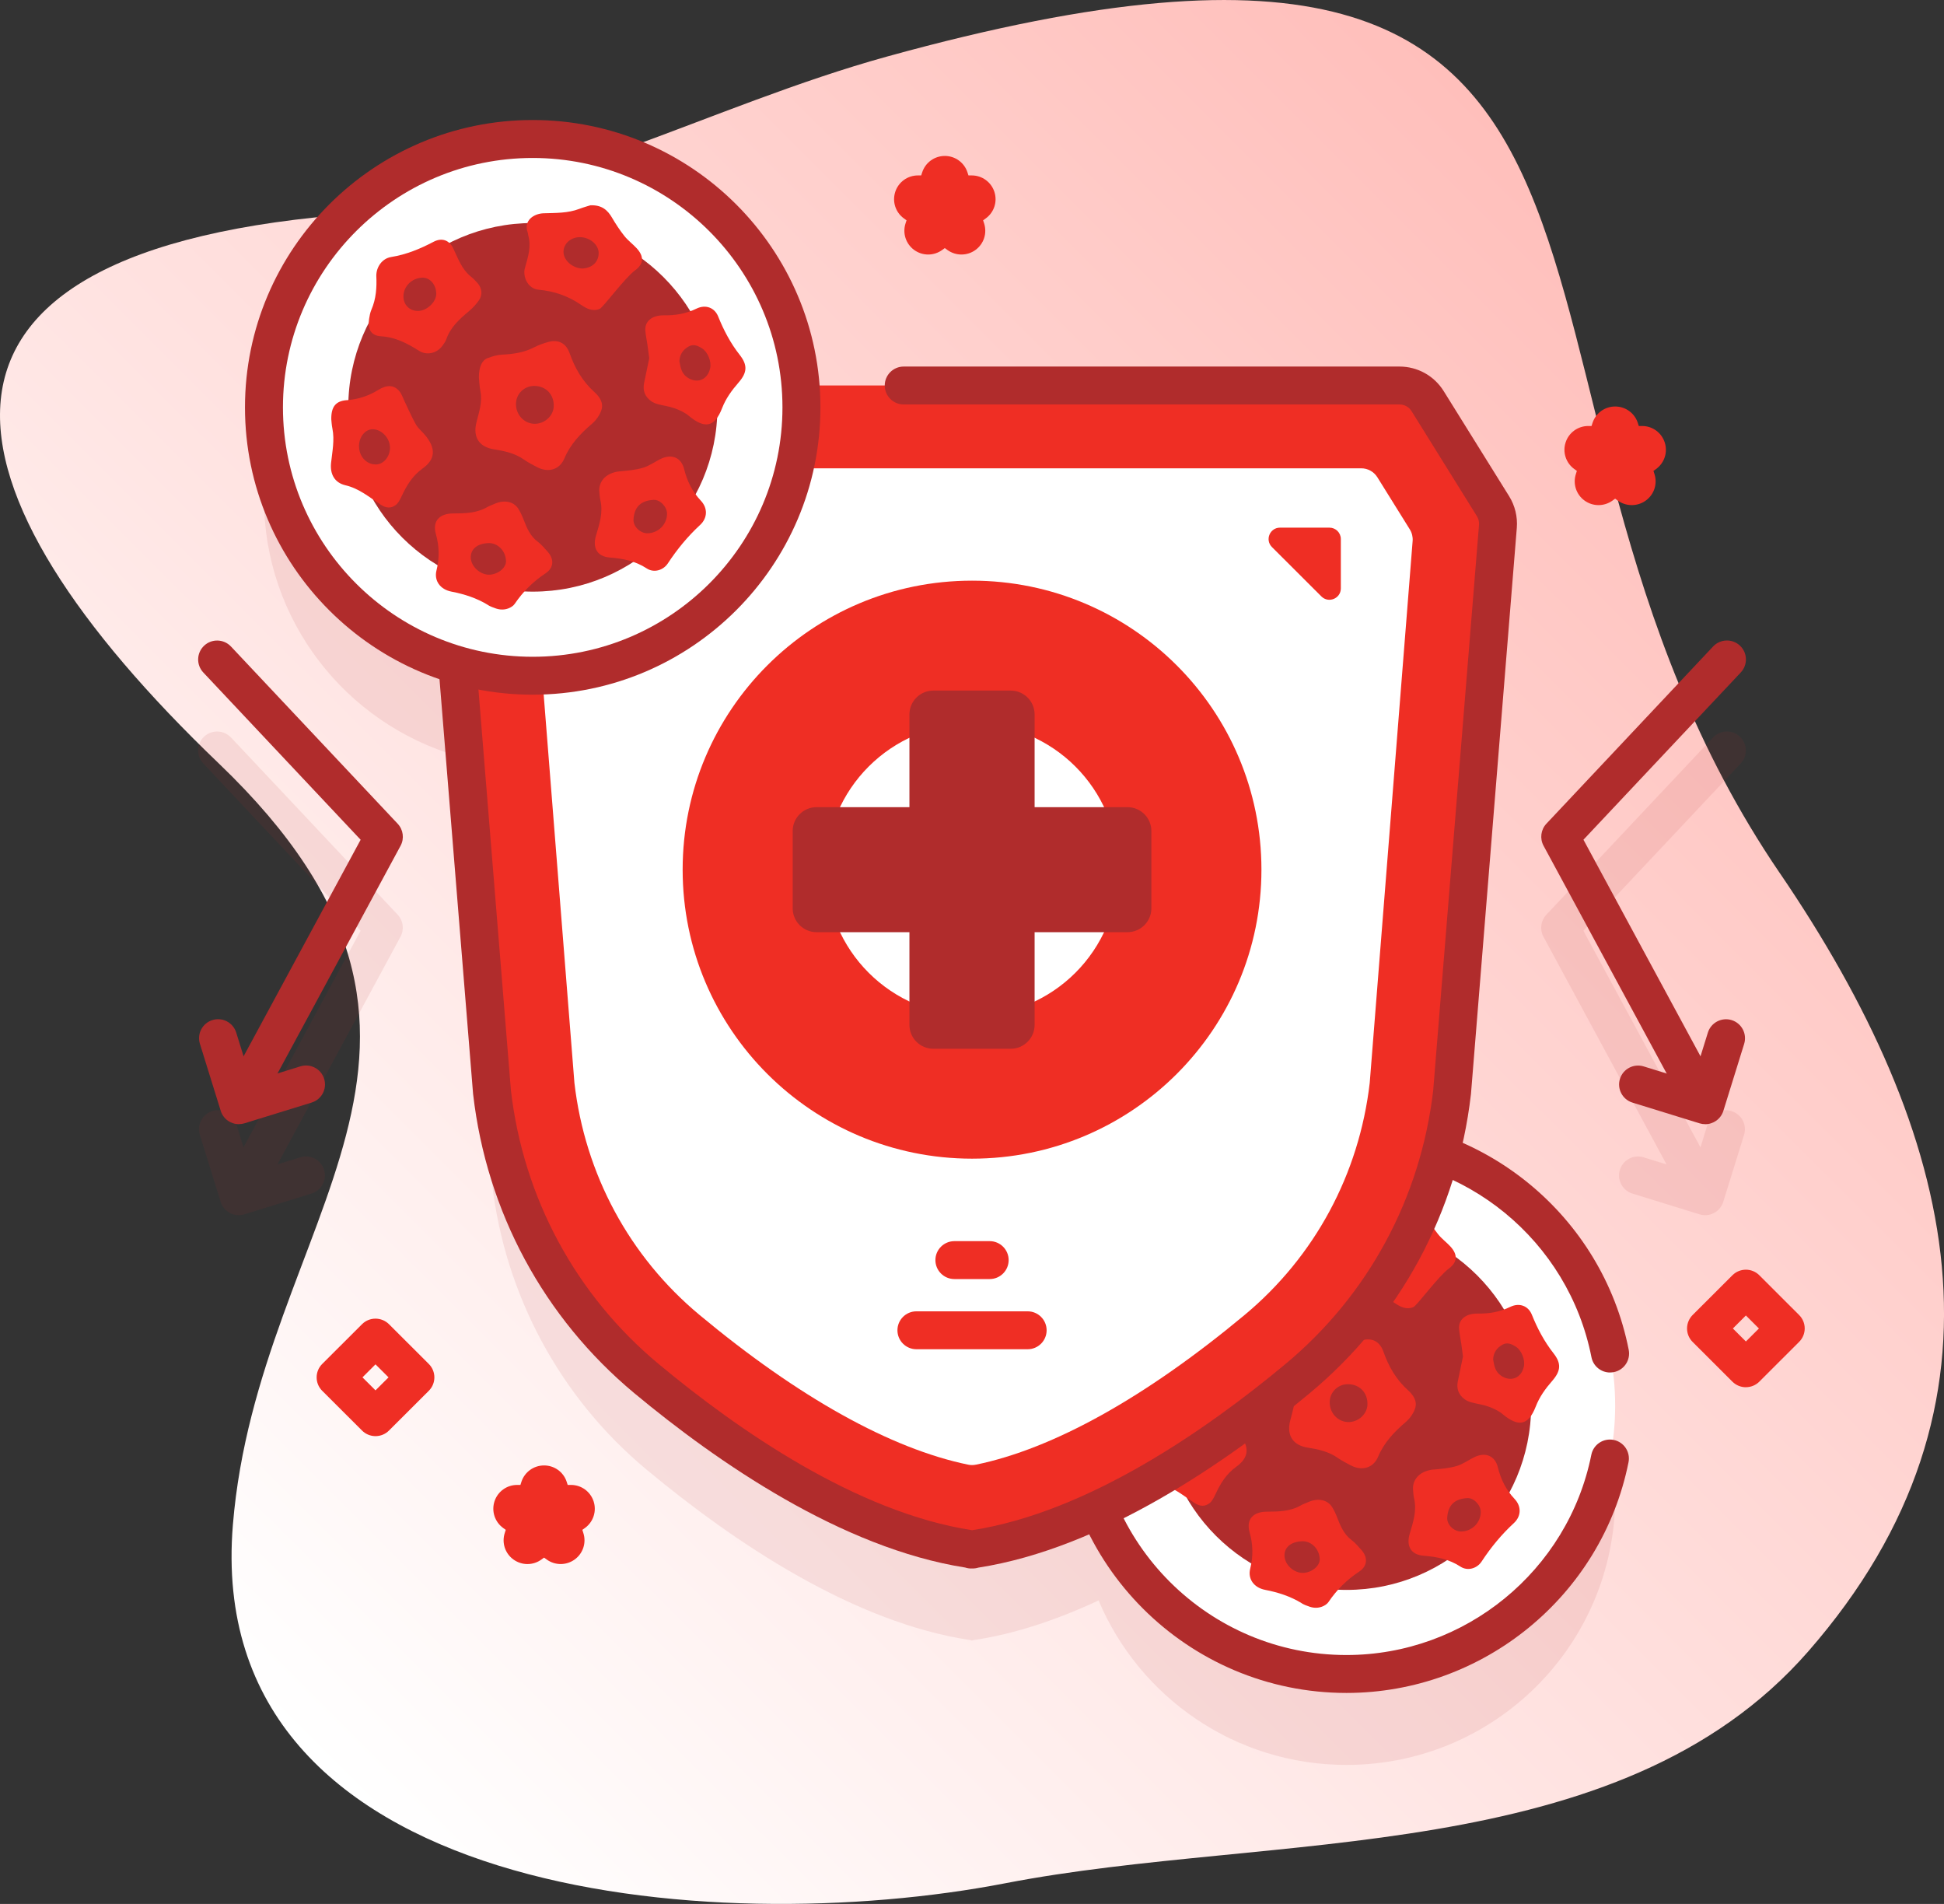 <svg width="96" height="94" viewBox="0 0 96 94" fill="none" xmlns="http://www.w3.org/2000/svg">
<rect x="0" y="0" width="96" height="94" fill="#333333" stroke="none"/>
<g clip-path="url(#clip0_358_7111)">
<path d="M87.889 43.103C71.185 18.591 86.275 -8.94 43.808 2.791C35.072 5.204 26.835 9.903 17.794 10.54C-6.294 12.238 -3.142 24.338 10.808 37.695C25.399 51.665 12.741 60.104 11.5 75.288C9.99 93.731 35.19 95.777 49.65 92.978C62.826 90.429 79.935 92.235 89.286 81.544C100.039 69.249 96.613 55.902 87.891 43.103H87.889Z" fill="url(#paint0_linear_358_7111)"/>
<g opacity="0.1">
<path d="M71.128 61.472C71.391 60.476 71.584 59.456 71.704 58.421L73.967 30.48C73.995 30.131 73.911 29.781 73.725 29.484L70.495 24.295C70.196 23.814 69.669 23.523 69.103 23.523H39.531C38.98 16.711 33.272 11.354 26.306 11.354C18.977 11.354 13.035 17.286 13.035 24.603C13.035 30.631 17.068 35.717 22.588 37.324L24.298 58.421C24.936 63.932 27.653 68.999 31.92 72.551C36.264 76.167 42.167 80.125 47.959 80.98V80.993C47.974 80.992 47.987 80.99 48.002 80.986C48.017 80.988 48.03 80.99 48.045 80.993V80.98C50.124 80.673 52.219 79.964 54.251 79.015C56.26 83.786 60.983 87.137 66.491 87.137C73.821 87.137 79.763 81.205 79.763 73.887C79.763 68.198 76.172 63.35 71.13 61.47L71.128 61.472Z" fill="#B02C2C"/>
<path d="M11.404 36.41C11.05 36.034 10.455 36.015 10.079 36.369C9.702 36.723 9.683 37.314 10.037 37.692L17.807 45.952L12.025 56.646L11.661 55.472C11.507 54.978 10.982 54.703 10.487 54.855C9.992 55.008 9.717 55.532 9.869 56.027L10.896 59.336C11.022 59.739 11.391 59.995 11.792 59.995C11.884 59.995 11.978 59.982 12.07 59.952L15.385 58.926C15.88 58.773 16.155 58.249 16.003 57.755C15.852 57.26 15.325 56.985 14.832 57.137L13.701 57.487L19.78 46.245C19.971 45.892 19.915 45.454 19.639 45.16L11.406 36.408L11.404 36.41Z" fill="#B02C2C"/>
<path d="M85.512 54.855C85.017 54.701 84.492 54.978 84.338 55.472L83.974 56.646L78.192 45.952L85.962 37.692C86.316 37.316 86.297 36.723 85.921 36.369C85.544 36.015 84.949 36.034 84.595 36.41L76.362 45.162C76.086 45.456 76.028 45.892 76.219 46.247L82.298 57.489L81.167 57.139C80.672 56.985 80.147 57.262 79.994 57.756C79.84 58.251 80.117 58.775 80.612 58.928L83.927 59.954C84.019 59.982 84.113 59.997 84.205 59.997C84.604 59.997 84.975 59.739 85.099 59.338L86.127 56.029C86.281 55.534 86.003 55.01 85.508 54.858L85.512 54.855Z" fill="#B02C2C"/>
</g>
<path d="M66.49 82.646C73.82 82.646 79.761 76.714 79.761 69.396C79.761 62.079 73.82 56.147 66.49 56.147C59.16 56.147 53.219 62.079 53.219 69.396C53.219 76.714 59.16 82.646 66.49 82.646Z" fill="white"/>
<path d="M66.49 83.583C58.654 83.583 52.281 77.218 52.281 69.397C52.281 68.88 52.701 68.461 53.219 68.461C53.736 68.461 54.156 68.88 54.156 69.397C54.156 76.187 59.689 81.711 66.49 81.711C72.349 81.711 77.436 77.553 78.584 71.825C78.685 71.318 79.178 70.99 79.686 71.091C80.194 71.192 80.522 71.686 80.421 72.192C79.099 78.792 73.24 83.583 66.49 83.583Z" fill="#B02C2C"/>
<path d="M79.508 67.763C79.07 67.763 78.678 67.454 78.59 67.006C77.457 61.255 72.368 57.081 66.49 57.081C65.973 57.081 65.553 56.662 65.553 56.145C65.553 55.628 65.973 55.209 66.49 55.209C73.263 55.209 79.126 60.018 80.431 66.645C80.53 67.152 80.2 67.645 79.692 67.744C79.63 67.755 79.57 67.761 79.51 67.761L79.508 67.763Z" fill="#B02C2C"/>
<path d="M66.497 78.496C71.531 78.496 75.612 74.422 75.612 69.397C75.612 64.371 71.531 60.297 66.497 60.297C61.464 60.297 57.383 64.371 57.383 69.397C57.383 74.422 61.464 78.496 66.497 78.496Z" fill="#B02C2C"/>
<path d="M64.268 66.967C64.489 66.88 64.731 66.807 64.967 66.796C65.526 66.77 66.064 66.693 66.57 66.431C66.79 66.317 67.03 66.235 67.268 66.169C67.767 66.032 68.144 66.24 68.316 66.731C68.573 67.465 68.95 68.118 69.537 68.644C69.797 68.878 70.002 69.185 69.88 69.542C69.795 69.79 69.619 70.037 69.42 70.207C68.85 70.694 68.352 71.214 68.054 71.924C67.815 72.485 67.253 72.635 66.707 72.349C66.486 72.233 66.261 72.118 66.057 71.976C65.609 71.662 65.095 71.553 64.574 71.471C63.85 71.356 63.535 70.871 63.709 70.158C63.833 69.653 64.017 69.149 63.91 68.608C63.859 68.348 63.852 68.079 63.835 67.918C63.833 67.403 63.981 67.077 64.268 66.965V66.967ZM65.665 69.179C65.638 69.737 66.044 70.19 66.563 70.209C67.064 70.226 67.515 69.823 67.528 69.346C67.545 68.771 67.159 68.357 66.591 68.339C66.077 68.329 65.687 68.721 65.667 69.179H65.665Z" fill="#EF2E24"/>
<path d="M64.279 79.151C63.72 78.811 63.12 78.618 62.48 78.494C61.92 78.388 61.612 77.951 61.738 77.45C61.892 76.843 61.877 76.246 61.71 75.656C61.517 74.973 61.931 74.636 62.554 74.634C63.146 74.632 63.724 74.623 64.254 74.314C64.361 74.252 64.483 74.217 64.596 74.164C65.064 73.951 65.539 74.033 65.773 74.391C65.884 74.561 65.968 74.75 66.041 74.941C66.202 75.359 66.373 75.761 66.754 76.042C66.924 76.167 67.059 76.341 67.206 76.497C67.554 76.868 67.55 77.309 67.121 77.592C66.506 77.996 66.011 78.494 65.599 79.101C65.563 79.153 65.514 79.196 65.458 79.234C65.231 79.387 64.944 79.417 64.684 79.329C64.534 79.279 64.397 79.228 64.275 79.153L64.279 79.151ZM63.433 76.834C63.456 77.27 63.915 77.676 64.363 77.656C64.785 77.637 65.179 77.311 65.171 76.985C65.16 76.478 64.762 76.074 64.294 76.094C63.74 76.119 63.41 76.401 63.433 76.832V76.834Z" fill="#EF2E24"/>
<path d="M70.798 72.555C71.177 72.519 71.563 72.487 71.925 72.382C72.227 72.295 72.497 72.098 72.782 71.954C73.337 71.673 73.825 71.858 73.969 72.446C74.115 73.04 74.37 73.554 74.792 74.002C75.139 74.369 75.128 74.857 74.758 75.198C74.143 75.765 73.622 76.4 73.165 77.096C72.934 77.446 72.471 77.575 72.122 77.347C71.561 76.978 70.941 76.859 70.298 76.808C69.653 76.757 69.443 76.308 69.613 75.731C69.782 75.159 69.975 74.595 69.833 73.983C69.795 73.828 69.793 73.665 69.775 73.496C69.775 72.974 70.176 72.611 70.796 72.551L70.798 72.555ZM72.462 73.963C71.837 74 71.511 74.298 71.468 74.925C71.443 75.277 71.8 75.612 72.147 75.612C72.686 75.612 73.121 75.181 73.123 74.648C73.123 74.313 72.788 73.946 72.462 73.964V73.963Z" fill="#EF2E24"/>
<path d="M70.409 60.035C70.593 60.348 70.793 60.653 71.018 60.937C71.194 61.158 71.431 61.33 71.624 61.54C71.991 61.937 71.98 62.315 71.549 62.63C71.044 62.996 69.972 64.459 69.801 64.531C69.445 64.685 69.134 64.511 68.853 64.318C68.224 63.889 67.531 63.654 66.781 63.588C66.233 63.539 65.989 62.922 66.104 62.521C66.254 61.993 66.432 61.462 66.269 60.898C66.256 60.855 66.259 60.808 66.244 60.767C66.023 60.17 66.55 59.829 67.026 59.814C67.623 59.795 68.222 59.814 68.796 59.595C69.002 59.517 69.218 59.458 69.34 59.419C69.903 59.398 70.188 59.655 70.411 60.037L70.409 60.035Z" fill="#EF2E24"/>
<path d="M72.154 66.302C72.122 66.074 72.073 65.846 72.053 65.615C72.013 65.16 72.368 64.844 72.972 64.853C73.538 64.863 74.061 64.775 74.577 64.524C75.034 64.301 75.473 64.475 75.647 64.908C75.921 65.589 76.257 66.227 76.714 66.81C77.112 67.315 77.08 67.684 76.656 68.172C76.32 68.558 76.03 68.953 75.84 69.442C75.475 70.383 74.984 70.469 74.198 69.814C73.999 69.649 73.748 69.533 73.502 69.445C73.236 69.348 72.945 69.314 72.67 69.239C72.552 69.208 72.432 69.159 72.334 69.088C72.03 68.869 71.916 68.566 71.991 68.197C72.075 67.777 72.165 67.36 72.246 66.972C72.212 66.725 72.186 66.512 72.156 66.3L72.154 66.302ZM74.119 67.916C74.607 68.251 75.135 68.039 75.254 67.457C75.321 67.12 75.133 66.658 74.843 66.478C74.64 66.353 74.427 66.257 74.19 66.392C73.917 66.547 73.752 66.776 73.735 67.115C73.785 67.409 73.83 67.718 74.121 67.916H74.119Z" fill="#EF2E24"/>
<path d="M57.303 69.045C57.867 69.002 58.379 68.837 58.861 68.54C59.298 68.27 59.635 68.291 59.898 68.59C60.016 68.725 60.07 68.914 60.153 69.081C60.342 69.47 60.511 69.869 60.723 70.243C60.835 70.44 61.028 70.589 61.176 70.767C61.717 71.419 61.694 71.954 61.056 72.411C60.562 72.765 60.267 73.244 60.022 73.775C59.977 73.873 59.928 73.968 59.87 74.058C59.832 74.116 59.785 74.174 59.729 74.215C59.504 74.386 59.264 74.384 58.986 74.202C58.43 73.839 57.923 73.401 57.241 73.242C56.708 73.117 56.474 72.695 56.532 72.139C56.592 71.574 56.714 71.012 56.598 70.438C56.562 70.264 56.555 70.084 56.543 69.989C56.534 69.367 56.763 69.082 57.301 69.041L57.303 69.045Z" fill="#EF2E24"/>
<path d="M73.728 24.993L70.498 19.803C70.2 19.322 69.673 19.032 69.106 19.032H26.896C26.33 19.032 25.803 19.324 25.505 19.803L22.276 24.993C22.091 25.29 22.006 25.639 22.035 25.988L24.298 53.93C24.935 59.441 27.652 64.508 31.92 68.06C36.264 71.676 42.166 75.634 47.958 76.489V76.502C47.973 76.5 47.986 76.499 48.002 76.495C48.017 76.497 48.03 76.499 48.045 76.502V76.489C53.837 75.634 59.739 71.674 64.083 68.06C68.351 64.508 71.07 59.439 71.705 53.93L73.968 25.988C73.996 25.639 73.912 25.29 73.727 24.993H73.728Z" fill="#EF2E24"/>
<path d="M47.958 77.439C47.859 77.439 47.759 77.424 47.667 77.392C41.562 76.433 35.416 72.188 31.319 68.779C26.861 65.067 24.035 59.833 23.366 54.037C23.366 54.026 23.364 54.016 23.362 54.005L21.099 26.064C21.058 25.549 21.442 25.098 21.957 25.055C22.473 25.014 22.925 25.397 22.968 25.912L25.231 53.837C25.848 59.146 28.438 63.942 32.521 67.339C36.446 70.606 42.309 74.672 48.003 75.548C53.697 74.672 59.561 70.606 63.485 67.339C67.569 63.94 70.156 59.146 70.775 53.837L73.038 25.912C73.049 25.764 73.014 25.613 72.935 25.487L69.706 20.298C69.577 20.092 69.356 19.969 69.112 19.969H44.628C44.111 19.969 43.691 19.549 43.691 19.033C43.691 18.516 44.111 18.097 44.628 18.097H69.106C70.002 18.097 70.82 18.55 71.294 19.31L74.525 24.499C74.814 24.963 74.949 25.519 74.904 26.064L72.641 54.005C72.641 54.016 72.641 54.026 72.637 54.037C71.968 59.833 69.144 65.067 64.683 68.779C60.583 72.192 54.425 76.445 48.314 77.396C48.215 77.427 48.108 77.441 48.003 77.437C47.988 77.437 47.973 77.437 47.956 77.437L47.958 77.439Z" fill="#B02C2C"/>
<path d="M48.188 72.313C48.064 72.339 47.937 72.339 47.813 72.313C43.999 71.531 39.432 68.989 34.542 64.919C31.081 62.038 28.887 57.968 28.366 53.46L26.247 26.704C26.232 26.506 26.279 26.305 26.386 26.137L27.989 23.563C28.159 23.288 28.461 23.121 28.786 23.121H67.221C67.546 23.121 67.846 23.288 68.018 23.563L69.621 26.137C69.726 26.307 69.775 26.506 69.76 26.704L67.641 53.46C67.12 57.968 64.926 62.038 61.465 64.919C56.573 68.99 52.006 71.533 48.192 72.313H48.188Z" fill="white"/>
<path d="M63.21 26.051H65.651C65.962 26.051 66.214 26.302 66.214 26.612V29.05C66.214 29.549 65.608 29.8 65.254 29.447L62.812 27.009C62.458 26.655 62.709 26.051 63.21 26.051Z" fill="#EF2E24"/>
<path d="M48.002 57.205C55.895 57.205 62.293 50.816 62.293 42.936C62.293 35.056 55.895 28.668 48.002 28.668C40.109 28.668 33.711 35.056 33.711 42.936C33.711 50.816 40.109 57.205 48.002 57.205Z" fill="#EF2E24"/>
<path d="M48.002 50.139C51.987 50.139 55.217 46.914 55.217 42.936C55.217 38.958 51.987 35.732 48.002 35.732C44.017 35.732 40.787 38.958 40.787 42.936C40.787 46.914 44.017 50.139 48.002 50.139Z" fill="white"/>
<path d="M55.678 39.851H51.092V35.272C51.092 34.623 50.563 34.095 49.913 34.095H46.09C45.439 34.095 44.91 34.623 44.91 35.272V39.851H40.324C39.673 39.851 39.145 40.379 39.145 41.029V44.846C39.145 45.495 39.673 46.023 40.324 46.023H44.91V50.602C44.91 51.252 45.439 51.779 46.09 51.779H49.913C50.563 51.779 51.092 51.252 51.092 50.602V46.023H55.678C56.329 46.023 56.858 45.495 56.858 44.846V41.029C56.858 40.379 56.331 39.851 55.678 39.851Z" fill="#B02C2C"/>
<path d="M48.873 63.149H47.131C46.613 63.149 46.193 62.73 46.193 62.213C46.193 61.697 46.613 61.277 47.131 61.277H48.873C49.39 61.277 49.81 61.697 49.81 62.213C49.81 62.73 49.39 63.149 48.873 63.149Z" fill="#EF2E24"/>
<path d="M50.748 66.614H45.256C44.738 66.614 44.318 66.195 44.318 65.678C44.318 65.162 44.738 64.742 45.256 64.742H50.748C51.265 64.742 51.685 65.162 51.685 65.678C51.685 66.195 51.265 66.614 50.748 66.614Z" fill="#EF2E24"/>
<path d="M11.931 55.234C11.781 55.234 11.627 55.199 11.487 55.122C11.031 54.877 10.861 54.31 11.108 53.855L17.809 41.46L10.039 33.201C9.685 32.825 9.704 32.231 10.081 31.878C10.457 31.524 11.052 31.543 11.406 31.919L19.639 40.67C19.915 40.964 19.973 41.401 19.782 41.756L12.76 54.744C12.591 55.057 12.267 55.236 11.935 55.236L11.931 55.234Z" fill="#B02C2C"/>
<path d="M11.794 55.502C11.395 55.502 11.024 55.244 10.9 54.843L9.872 51.533C9.719 51.039 9.996 50.515 10.491 50.362C10.986 50.208 11.511 50.485 11.665 50.979L12.415 53.396L14.836 52.647C15.331 52.494 15.856 52.771 16.008 53.265C16.161 53.759 15.884 54.283 15.389 54.435L12.074 55.459C11.982 55.487 11.888 55.5 11.796 55.5L11.794 55.502Z" fill="#B02C2C"/>
<path d="M84.071 55.234C83.737 55.234 83.415 55.056 83.246 54.742L76.224 41.754C76.033 41.4 76.089 40.962 76.365 40.668L84.598 31.917C84.952 31.541 85.546 31.522 85.923 31.876C86.3 32.23 86.319 32.821 85.965 33.199L78.195 41.458L84.896 53.853C85.141 54.308 84.973 54.875 84.517 55.12C84.376 55.197 84.223 55.233 84.073 55.233L84.071 55.234Z" fill="#B02C2C"/>
<path d="M84.208 55.502C84.116 55.502 84.022 55.489 83.93 55.461L80.615 54.437C80.121 54.284 79.845 53.76 79.997 53.267C80.15 52.773 80.675 52.498 81.169 52.65L83.589 53.398L84.339 50.982C84.493 50.487 85.018 50.212 85.513 50.364C86.008 50.517 86.284 51.042 86.132 51.536L85.104 54.846C84.979 55.246 84.609 55.504 84.21 55.504L84.208 55.502Z" fill="#B02C2C"/>
<path d="M26.306 33.36C33.636 33.36 39.578 27.428 39.578 20.11C39.578 12.793 33.636 6.86 26.306 6.86C18.977 6.86 13.035 12.793 13.035 20.11C13.035 27.428 18.977 33.36 26.306 33.36Z" fill="white"/>
<path d="M26.306 34.298C18.471 34.298 12.098 27.934 12.098 20.113C12.098 12.291 18.471 5.925 26.306 5.925C34.142 5.925 40.515 12.29 40.515 20.111C40.515 27.932 34.14 34.297 26.306 34.297V34.298ZM26.306 7.799C19.506 7.799 13.973 13.323 13.973 20.113C13.973 26.902 19.506 32.426 26.306 32.426C33.107 32.426 38.64 26.902 38.64 20.113C38.64 13.323 33.107 7.799 26.306 7.799Z" fill="#B02C2C"/>
<path d="M26.314 29.21C31.347 29.21 35.428 25.136 35.428 20.11C35.428 15.085 31.347 11.011 26.314 11.011C21.28 11.011 17.199 15.085 17.199 20.11C17.199 25.136 21.28 29.21 26.314 29.21Z" fill="#B02C2C"/>
<path d="M24.084 17.681C24.305 17.595 24.547 17.521 24.784 17.51C25.342 17.484 25.881 17.407 26.387 17.143C26.606 17.029 26.846 16.947 27.084 16.881C27.583 16.747 27.96 16.952 28.132 17.443C28.389 18.177 28.766 18.83 29.353 19.356C29.614 19.59 29.818 19.897 29.696 20.255C29.612 20.502 29.436 20.749 29.235 20.921C28.665 21.408 28.166 21.928 27.868 22.638C27.632 23.199 27.067 23.349 26.522 23.063C26.3 22.947 26.076 22.832 25.871 22.688C25.423 22.374 24.909 22.265 24.388 22.183C23.664 22.069 23.349 21.584 23.524 20.87C23.647 20.365 23.831 19.861 23.724 19.32C23.674 19.06 23.666 18.791 23.649 18.63C23.649 18.115 23.796 17.789 24.082 17.677L24.084 17.681ZM25.481 19.893C25.453 20.451 25.86 20.904 26.379 20.923C26.88 20.94 27.332 20.537 27.345 20.06C27.362 19.485 26.976 19.072 26.407 19.053C25.894 19.043 25.504 19.435 25.483 19.893H25.481Z" fill="#EF2E24"/>
<path d="M24.095 29.867C23.536 29.526 22.936 29.334 22.297 29.21C21.734 29.103 21.429 28.667 21.554 28.166C21.708 27.559 21.693 26.962 21.526 26.372C21.333 25.689 21.748 25.352 22.37 25.35C22.963 25.348 23.54 25.339 24.071 25.03C24.178 24.968 24.299 24.933 24.412 24.88C24.881 24.667 25.355 24.749 25.589 25.107C25.7 25.277 25.784 25.468 25.858 25.657C26.019 26.075 26.189 26.477 26.57 26.758C26.741 26.883 26.876 27.057 27.022 27.213C27.371 27.583 27.367 28.025 26.938 28.308C26.323 28.712 25.828 29.21 25.415 29.817C25.379 29.869 25.331 29.912 25.274 29.95C25.048 30.103 24.761 30.133 24.5 30.045C24.35 29.994 24.213 29.944 24.091 29.869L24.095 29.867ZM23.249 27.55C23.272 27.986 23.731 28.392 24.179 28.373C24.601 28.355 24.995 28.029 24.988 27.705C24.976 27.198 24.579 26.793 24.11 26.814C23.555 26.838 23.227 27.121 23.249 27.552V27.55Z" fill="#EF2E24"/>
<path d="M30.615 23.271C30.994 23.235 31.38 23.203 31.742 23.098C32.044 23.01 32.314 22.816 32.599 22.67C33.154 22.389 33.639 22.574 33.785 23.162C33.932 23.755 34.187 24.27 34.609 24.718C34.955 25.084 34.944 25.573 34.575 25.916C33.96 26.483 33.439 27.117 32.981 27.814C32.75 28.164 32.287 28.293 31.939 28.065C31.378 27.696 30.759 27.576 30.114 27.526C29.469 27.475 29.259 27.028 29.43 26.449C29.599 25.876 29.792 25.313 29.649 24.701C29.612 24.545 29.61 24.383 29.591 24.214C29.591 23.692 29.992 23.329 30.613 23.269L30.615 23.271ZM32.278 24.678C31.654 24.716 31.327 25.013 31.284 25.64C31.26 25.992 31.616 26.328 31.963 26.328C32.503 26.328 32.938 25.897 32.94 25.363C32.94 25.028 32.606 24.662 32.278 24.68V24.678Z" fill="#EF2E24"/>
<path d="M30.225 10.751C30.409 11.063 30.608 11.369 30.835 11.653C31.011 11.874 31.247 12.046 31.44 12.256C31.808 12.653 31.796 13.031 31.365 13.345C30.861 13.712 29.788 15.174 29.618 15.247C29.261 15.401 28.95 15.227 28.669 15.034C28.041 14.605 27.347 14.371 26.597 14.304C26.05 14.255 25.806 13.637 25.92 13.237C26.07 12.709 26.248 12.177 26.085 11.614C26.072 11.571 26.076 11.524 26.061 11.483C25.84 10.886 26.366 10.545 26.843 10.53C27.439 10.511 28.039 10.53 28.613 10.311C28.819 10.232 29.035 10.174 29.156 10.135C29.719 10.114 30.004 10.371 30.227 10.753L30.225 10.751ZM29.563 12.522C29.582 12.093 29.136 11.713 28.641 11.709C28.195 11.707 27.836 12.02 27.827 12.424C27.818 12.848 28.275 13.25 28.77 13.257C29.226 13.226 29.545 12.962 29.563 12.522Z" fill="#EF2E24"/>
<path d="M19.31 12.69C20.062 12.57 20.747 12.287 21.412 11.937C21.817 11.724 22.187 11.849 22.385 12.269C22.622 12.765 22.802 13.293 23.255 13.656C23.374 13.749 23.477 13.862 23.58 13.974C23.795 14.212 23.842 14.547 23.66 14.813C23.522 15.015 23.349 15.204 23.162 15.361C22.691 15.752 22.245 16.155 22.037 16.756C21.997 16.87 21.917 16.975 21.844 17.076C21.574 17.445 21.075 17.561 20.692 17.319C20.115 16.956 19.535 16.645 18.821 16.604C18.326 16.576 18.146 16.256 18.225 15.756C18.249 15.599 18.279 15.436 18.341 15.29C18.574 14.753 18.611 14.189 18.583 13.614C18.583 13.173 18.877 12.759 19.314 12.69H19.31ZM21.544 14.491C21.532 14.041 21.227 13.688 20.833 13.71C20.329 13.738 19.94 14.137 19.924 14.597C19.907 15.045 20.22 15.354 20.645 15.352C21.088 15.348 21.555 14.899 21.545 14.489L21.544 14.491Z" fill="#EF2E24"/>
<path d="M31.971 17.017C31.937 16.788 31.89 16.56 31.869 16.33C31.83 15.875 32.184 15.559 32.788 15.568C33.354 15.577 33.877 15.489 34.393 15.238C34.851 15.016 35.289 15.192 35.464 15.622C35.737 16.303 36.073 16.942 36.531 17.524C36.928 18.029 36.898 18.398 36.472 18.887C36.137 19.273 35.846 19.668 35.657 20.156C35.291 21.098 34.8 21.184 34.014 20.529C33.816 20.364 33.564 20.248 33.319 20.16C33.052 20.062 32.762 20.029 32.486 19.954C32.368 19.922 32.248 19.873 32.151 19.802C31.847 19.583 31.732 19.28 31.807 18.911C31.892 18.492 31.982 18.074 32.061 17.687C32.027 17.44 32.001 17.226 31.971 17.015V17.017ZM33.936 18.63C34.423 18.965 34.952 18.754 35.07 18.172C35.139 17.835 34.95 17.374 34.659 17.193C34.457 17.067 34.243 16.972 34.007 17.107C33.733 17.262 33.568 17.49 33.551 17.829C33.604 18.123 33.647 18.432 33.937 18.63H33.936Z" fill="#EF2E24"/>
<path d="M17.119 19.759C17.683 19.714 18.195 19.551 18.677 19.253C19.114 18.984 19.452 19.004 19.714 19.304C19.832 19.439 19.889 19.628 19.969 19.794C20.159 20.184 20.327 20.582 20.539 20.957C20.652 21.154 20.845 21.303 20.993 21.483C21.533 22.136 21.51 22.67 20.873 23.127C20.378 23.48 20.084 23.96 19.838 24.491C19.793 24.589 19.744 24.684 19.686 24.774C19.648 24.832 19.602 24.89 19.545 24.931C19.319 25.102 19.08 25.1 18.803 24.918C18.246 24.555 17.74 24.117 17.057 23.958C16.525 23.834 16.29 23.411 16.349 22.855C16.409 22.29 16.53 21.728 16.414 21.154C16.378 20.979 16.371 20.8 16.36 20.704C16.35 20.083 16.579 19.798 17.117 19.757L17.119 19.759ZM18.548 22.932C18.93 22.936 19.257 22.558 19.259 22.108C19.26 21.629 18.842 21.187 18.394 21.193C18.032 21.198 17.729 21.575 17.729 22.02C17.729 22.529 18.085 22.926 18.548 22.93V22.932Z" fill="#EF2E24"/>
<path d="M26.047 77.22C25.805 77.22 25.563 77.145 25.355 76.995C24.94 76.695 24.77 76.168 24.927 75.683L24.976 75.531L24.846 75.438C24.434 75.138 24.262 74.61 24.419 74.125C24.576 73.64 25.026 73.313 25.538 73.313H25.7L25.748 73.161C25.908 72.674 26.356 72.351 26.868 72.351C27.378 72.351 27.828 72.676 27.985 73.161L28.034 73.313H28.195C28.707 73.313 29.155 73.638 29.315 74.125C29.472 74.61 29.302 75.138 28.887 75.438L28.758 75.531L28.806 75.683C28.964 76.168 28.793 76.695 28.379 76.995C27.965 77.294 27.41 77.294 26.997 76.995L26.868 76.901L26.738 76.995C26.532 77.145 26.29 77.22 26.047 77.22Z" fill="#EF2E24"/>
<path d="M47.478 12.566C47.236 12.566 46.995 12.492 46.786 12.342L46.657 12.248L46.528 12.342C46.113 12.641 45.558 12.641 45.146 12.342C44.733 12.042 44.561 11.514 44.718 11.03L44.767 10.878L44.638 10.784C44.223 10.485 44.053 9.957 44.21 9.472C44.368 8.987 44.818 8.661 45.33 8.661H45.491L45.54 8.51C45.699 8.023 46.149 7.699 46.659 7.699C47.169 7.699 47.619 8.027 47.776 8.51L47.825 8.661H47.986C48.498 8.661 48.947 8.987 49.106 9.472C49.263 9.957 49.093 10.485 48.678 10.784L48.549 10.878L48.598 11.03C48.755 11.514 48.585 12.042 48.17 12.342C47.964 12.492 47.722 12.566 47.478 12.566Z" fill="#EF2E24"/>
<path d="M80.582 24.938C80.34 24.938 80.096 24.863 79.89 24.714L79.76 24.62L79.631 24.714C79.217 25.013 78.662 25.013 78.249 24.714C77.835 24.414 77.664 23.886 77.822 23.401L77.87 23.25L77.741 23.156C77.329 22.857 77.156 22.329 77.314 21.844C77.471 21.359 77.921 21.032 78.433 21.032H78.594L78.643 20.88C78.802 20.393 79.25 20.069 79.762 20.069C80.272 20.069 80.722 20.395 80.88 20.88L80.928 21.032H81.09C81.602 21.032 82.05 21.357 82.209 21.844C82.367 22.329 82.194 22.857 81.782 23.156L81.652 23.25L81.701 23.401C81.859 23.886 81.688 24.414 81.273 24.714C81.067 24.863 80.825 24.938 80.582 24.938Z" fill="#EF2E24"/>
<path d="M18.543 70.904C18.294 70.904 18.056 70.805 17.88 70.63L15.911 68.665C15.545 68.3 15.545 67.707 15.911 67.341L17.88 65.376C18.056 65.2 18.294 65.103 18.543 65.103C18.793 65.103 19.031 65.202 19.207 65.376L21.176 67.341C21.542 67.707 21.542 68.3 21.176 68.665L19.207 70.63C19.031 70.806 18.793 70.904 18.543 70.904ZM17.9 68.002L18.543 68.644L19.187 68.002L18.543 67.36L17.9 68.002Z" fill="#EF2E24"/>
<path d="M86.217 68.49C85.967 68.49 85.729 68.391 85.553 68.217L83.584 66.251C83.408 66.075 83.311 65.838 83.311 65.589C83.311 65.34 83.41 65.102 83.584 64.926L85.553 62.96C85.919 62.595 86.513 62.595 86.879 62.96L88.847 64.926C89.213 65.291 89.213 65.884 88.847 66.249L86.879 68.215C86.702 68.391 86.464 68.488 86.215 68.488L86.217 68.49ZM85.574 65.589L86.217 66.231L86.86 65.589L86.217 64.947L85.574 65.589Z" fill="#EF2E24"/>
</g>
<defs>
<linearGradient id="paint0_linear_358_7111" x1="11.335" y1="82.83" x2="81.077" y2="12.975" gradientUnits="userSpaceOnUse">
<stop stop-color="white"/>
<stop offset="1" stop-color="#FFBFBB"/>
</linearGradient>
<clipPath id="clip0_358_7111">
<rect width="96" height="94" fill="white"/>
</clipPath>
</defs>
</svg>
